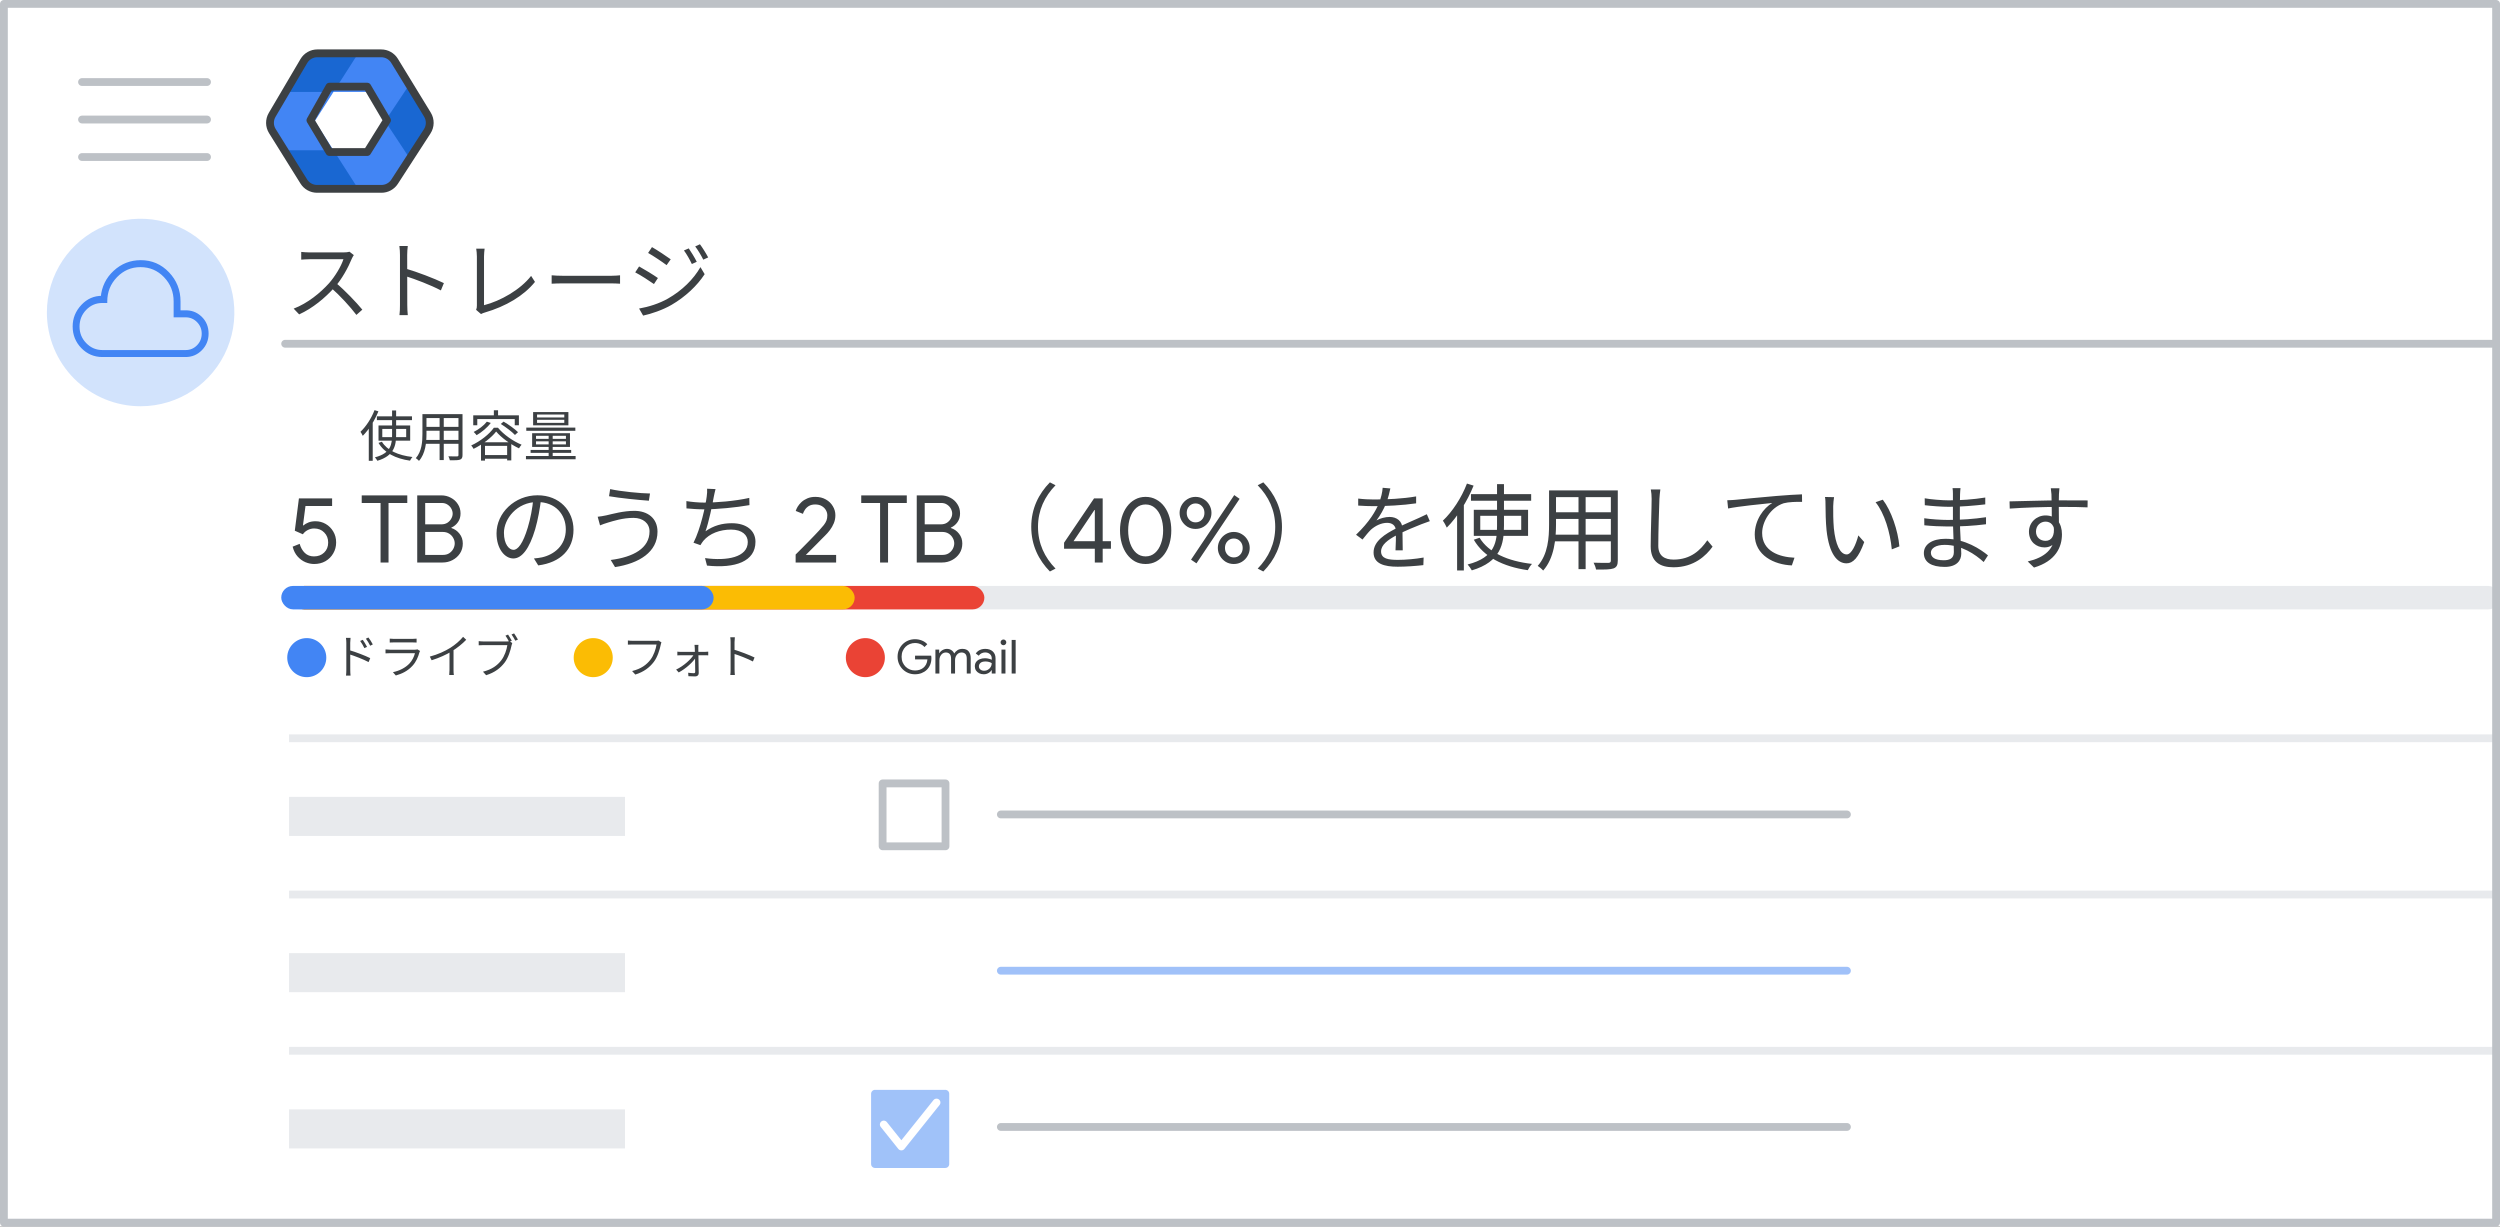 <svg width="320" height="157" viewBox="0 0 320 157" fill="none" xmlns="http://www.w3.org/2000/svg">
<rect x="0" y="0" width="320" height="157" fill="#333333" stroke="none"/>
<g id="admin-user-storage-limits-experience" clip-path="url(#clip0_5034_2159)">
<rect id="bg" width="320" height="157" fill="white"/>
<path id="Line" d="M36.5 44H319" stroke="#BDC1C6" stroke-linecap="round"/>
<g id="Admin icon - illustrated">
<g id="Group">
<path id="Vector" d="M36.407 19.233L38.831 23.168C39.214 23.791 39.922 24.174 40.688 24.174H45.849L44.92 21.531L42.688 19.233L39.547 18.722L36.407 19.233Z" fill="#1967D2"/>
<path id="Vector_2" d="M54.859 14.495L52.506 10.674L50.482 12.774L49.287 15.501L50.585 18.418L52.49 20.35L54.859 16.506C55.242 15.884 55.242 15.117 54.859 14.495Z" fill="#1967D2"/>
<path id="Vector_3" d="M45.85 6.826H40.689C39.923 6.826 39.215 7.209 38.832 7.832L36.407 11.767L39.547 12.279L42.688 11.767L44.98 9.469L45.85 6.826Z" fill="#1967D2"/>
<path id="Vector_4" d="M40.299 15.5L42.688 11.767H36.407L34.728 14.494C34.345 15.117 34.345 15.883 34.728 16.505L36.407 19.233H42.688L40.299 15.5Z" fill="#4285F4"/>
<path id="Vector_5" d="M46.898 11.767L49.287 15.5L52.505 10.673L50.755 7.832C50.372 7.209 49.663 6.826 48.897 6.826H45.85L42.688 11.767H46.898Z" fill="#4285F4"/>
<path id="Vector_6" d="M46.898 19.233H42.688L45.85 24.174H48.897C49.663 24.174 50.372 23.791 50.755 23.168L52.49 20.35L49.287 15.5L46.898 19.233Z" fill="#4285F4"/>
</g>
<path id="Path 19" fill-rule="evenodd" clip-rule="evenodd" d="M42.167 11.092H47.008L49.538 15.396L47.008 19.459H42.167L39.732 15.396L42.167 11.092Z" stroke="#3C4043" stroke-linejoin="round"/>
<path id="Path 19_2" fill-rule="evenodd" clip-rule="evenodd" d="M38.894 7.811C39.254 7.201 39.909 6.826 40.618 6.826H48.793C49.49 6.826 50.136 7.189 50.5 7.783L54.714 14.676C55.115 15.332 55.105 16.16 54.686 16.806L50.506 23.261C50.137 23.83 49.505 24.174 48.827 24.174H40.584C39.894 24.174 39.252 23.818 38.887 23.232L34.862 16.778C34.468 16.146 34.457 15.347 34.835 14.705L38.894 7.811Z" stroke="#3C4043" stroke-linejoin="round"/>
</g>
<g id="Menu">
<path id="Line_2" d="M10.5 10.5H26.5" stroke="#BDC1C6" stroke-linecap="round" stroke-linejoin="round"/>
<path id="Line_3" d="M10.5 15.3H26.5" stroke="#BDC1C6" stroke-linecap="round" stroke-linejoin="round"/>
<path id="Line_4" d="M10.5 20.1H26.5" stroke="#BDC1C6" stroke-linecap="round" stroke-linejoin="round"/>
</g>
<g id="nav-directory-on">
<path id="Path" d="M18 52C22.854 52 27.23 49.076 29.087 44.591C30.944 40.107 29.916 34.945 26.484 31.514C23.051 28.082 17.889 27.056 13.405 28.915C8.921 30.773 5.998 35.15 6 40.004C6 43.186 7.264 46.238 9.515 48.488C11.765 50.738 14.818 52.001 18 52Z" fill="#D2E3FC"/>
</g>
<g id="Shape">
<path fill-rule="evenodd" clip-rule="evenodd" d="M10.552 44.414C11.253 45.138 12.107 45.5 13.115 45.5H23.762C24.521 45.5 25.167 45.228 25.7 44.683C26.233 44.138 26.5 43.478 26.5 42.702C26.5 41.881 26.219 41.202 25.657 40.664C25.094 40.127 24.412 39.881 23.608 39.925H22.907V38.582C22.907 37.179 22.433 35.981 21.483 34.989C20.534 33.996 19.38 33.5 18.022 33.5C16.737 33.5 15.623 33.937 14.681 34.81C13.739 35.683 13.21 36.769 13.093 38.067C12.1 38.052 11.253 38.422 10.552 39.175C9.851 39.929 9.5 40.798 9.5 41.784C9.5 42.813 9.851 43.69 10.552 44.414ZM23.762 45.008H13.115C12.253 45.008 11.515 44.694 10.902 44.067C10.289 43.44 9.982 42.687 9.982 41.806C9.982 40.91 10.285 40.149 10.891 39.522C11.497 38.895 12.231 38.582 13.093 38.582H13.531C13.531 37.313 13.965 36.231 14.834 35.336C15.703 34.44 16.751 33.992 17.978 33.992C19.22 33.992 20.271 34.44 21.133 35.336C21.994 36.231 22.425 37.313 22.425 38.582V40.418H23.762C24.39 40.418 24.923 40.642 25.361 41.09C25.799 41.537 26.018 42.075 26.018 42.702C26.018 43.343 25.799 43.888 25.361 44.336C24.923 44.784 24.39 45.008 23.762 45.008Z" fill="#4285F4"/>
<path d="M10.552 44.414L10.408 44.553L10.408 44.553L10.552 44.414ZM25.657 40.664L25.795 40.52L25.795 40.52L25.657 40.664ZM23.608 39.925V40.126L23.619 40.125L23.608 39.925ZM22.907 39.925H22.707V40.125H22.907V39.925ZM21.483 34.989L21.339 35.127L21.339 35.127L21.483 34.989ZM14.681 34.81L14.545 34.663L14.545 34.663L14.681 34.81ZM13.093 38.067L13.09 38.267L13.275 38.27L13.292 38.085L13.093 38.067ZM10.552 39.175L10.405 39.039L10.405 39.039L10.552 39.175ZM10.902 44.067L10.759 44.207L10.759 44.207L10.902 44.067ZM10.891 39.522L11.035 39.661L11.035 39.661L10.891 39.522ZM13.531 38.582V38.782H13.731V38.582H13.531ZM14.834 35.336L14.978 35.475L14.978 35.475L14.834 35.336ZM21.133 35.336L20.989 35.474L20.989 35.474L21.133 35.336ZM22.425 40.418H22.225V40.618H22.425V40.418ZM25.361 41.09L25.218 41.229L25.218 41.229L25.361 41.09ZM25.361 44.336L25.218 44.196L25.361 44.336ZM13.115 45.3C12.161 45.3 11.359 44.96 10.695 44.275L10.408 44.553C11.147 45.316 12.053 45.7 13.115 45.7V45.3ZM23.762 45.3H13.115V45.7H23.762V45.3ZM25.557 44.543C25.062 45.049 24.467 45.3 23.762 45.3V45.7C24.575 45.7 25.273 45.406 25.843 44.823L25.557 44.543ZM26.3 42.702C26.3 43.426 26.053 44.036 25.557 44.543L25.843 44.823C26.414 44.24 26.7 43.529 26.7 42.702H26.3ZM25.518 40.809C26.039 41.306 26.3 41.932 26.3 42.702H26.7C26.7 41.829 26.399 41.097 25.795 40.52L25.518 40.809ZM23.619 40.125C24.369 40.083 24.998 40.311 25.518 40.809L25.795 40.52C25.191 39.943 24.453 39.678 23.597 39.726L23.619 40.125ZM22.907 40.125H23.608V39.725H22.907V40.125ZM22.707 38.582V39.925H23.107V38.582H22.707ZM21.339 35.127C22.252 36.081 22.707 37.229 22.707 38.582H23.107C23.107 37.129 22.613 35.881 21.628 34.851L21.339 35.127ZM18.022 33.7C19.325 33.7 20.427 34.173 21.339 35.127L21.628 34.851C20.641 33.819 19.435 33.3 18.022 33.3V33.7ZM14.817 34.956C15.722 34.117 16.787 33.7 18.022 33.7V33.3C16.686 33.3 15.524 33.756 14.545 34.663L14.817 34.956ZM13.292 38.085C13.405 36.835 13.912 35.795 14.817 34.956L14.545 34.663C13.566 35.57 13.015 36.702 12.894 38.049L13.292 38.085ZM10.698 39.312C11.362 38.598 12.155 38.253 13.09 38.267L13.096 37.867C12.044 37.851 11.143 38.246 10.405 39.039L10.698 39.312ZM9.7 41.784C9.7 40.852 10.03 40.03 10.698 39.312L10.405 39.039C9.671 39.828 9.3 40.745 9.3 41.784H9.7ZM10.695 44.275C10.031 43.589 9.7 42.763 9.7 41.784H9.3C9.3 42.864 9.67 43.791 10.408 44.553L10.695 44.275ZM13.115 45.208H23.762V44.807H13.115V45.208ZM10.759 44.207C11.409 44.872 12.198 45.208 13.115 45.208V44.807C12.308 44.807 11.621 44.517 11.045 43.927L10.759 44.207ZM9.782 41.806C9.782 42.739 10.109 43.543 10.759 44.207L11.045 43.927C10.468 43.338 10.182 42.635 10.182 41.806H9.782ZM10.747 39.383C10.104 40.049 9.782 40.86 9.782 41.806H10.182C10.182 40.961 10.466 40.25 11.035 39.661L10.747 39.383ZM13.093 38.382C12.176 38.382 11.391 38.718 10.747 39.383L11.035 39.661C11.604 39.073 12.286 38.782 13.093 38.782V38.382ZM13.531 38.382H13.093V38.782H13.531V38.382ZM14.691 35.197C13.785 36.13 13.331 37.262 13.331 38.582H13.731C13.731 37.364 14.146 36.333 14.978 35.475L14.691 35.197ZM17.978 33.792C16.696 33.792 15.597 34.263 14.691 35.197L14.978 35.475C15.81 34.618 16.806 34.193 17.978 34.193V33.792ZM21.277 35.197C20.378 34.263 19.274 33.792 17.978 33.792V34.193C19.165 34.193 20.165 34.618 20.989 35.474L21.277 35.197ZM22.625 38.582C22.625 37.263 22.175 36.131 21.277 35.197L20.989 35.474C21.814 36.332 22.225 37.364 22.225 38.582H22.625ZM22.625 40.418V38.582H22.225V40.418H22.625ZM23.762 40.218H22.425V40.618H23.762V40.218ZM25.504 40.95C25.028 40.463 24.443 40.218 23.762 40.218V40.618C24.336 40.618 24.817 40.82 25.218 41.229L25.504 40.95ZM26.218 42.702C26.218 42.022 25.979 41.435 25.504 40.95L25.218 41.229C25.619 41.64 25.818 42.127 25.818 42.702H26.218ZM25.504 44.476C25.98 43.99 26.218 43.394 26.218 42.702H25.818C25.818 43.292 25.619 43.787 25.218 44.196L25.504 44.476ZM23.762 45.208C24.443 45.208 25.028 44.962 25.504 44.476L25.218 44.196C24.817 44.605 24.336 44.807 23.762 44.807V45.208Z" fill="#4285F4"/>
</g>
<path id="Title text" d="M45.289 32.652C45.223 32.74 45.08 32.982 45.025 33.125C44.585 34.214 43.749 35.754 42.836 36.766C41.604 38.141 40.031 39.45 38.293 40.242L37.589 39.505C39.371 38.823 40.988 37.503 42.121 36.249C42.869 35.402 43.672 34.093 43.958 33.18C43.562 33.18 40.042 33.18 39.668 33.18C39.272 33.18 38.678 33.224 38.557 33.235V32.245C38.7 32.267 39.327 32.311 39.668 32.311C40.097 32.311 43.496 32.311 43.914 32.311C44.266 32.311 44.563 32.278 44.739 32.223L45.289 32.652ZM42.979 36.194C44.167 37.184 45.63 38.724 46.378 39.637L45.619 40.308C44.827 39.263 43.54 37.855 42.352 36.81L42.979 36.194ZM51.196 39.032C51.196 38.416 51.196 33.554 51.196 32.641C51.196 32.322 51.174 31.838 51.119 31.486H52.197C52.153 31.827 52.12 32.3 52.12 32.641C52.12 34.346 52.131 38.515 52.131 39.032C52.131 39.384 52.153 39.978 52.197 40.341H51.13C51.185 39.989 51.196 39.439 51.196 39.032ZM51.922 34.379C53.374 34.797 55.596 35.644 56.817 36.238L56.432 37.173C55.178 36.502 53.121 35.721 51.922 35.347V34.379ZM60.942 39.659C61.019 39.483 61.041 39.329 61.041 39.12C61.041 38.427 61.041 33.873 61.041 32.828C61.041 32.531 60.997 32.036 60.953 31.827H62.031C61.998 32.091 61.954 32.509 61.954 32.817C61.954 33.862 61.954 38.504 61.954 39.065C64.066 38.526 66.607 37.085 67.982 35.314L68.477 36.084C67.047 37.855 64.781 39.208 62.031 40.011C61.921 40.044 61.745 40.099 61.569 40.198L60.942 39.659ZM70.611 35.237C70.952 35.27 71.524 35.303 72.151 35.303C72.954 35.303 77.365 35.303 78.179 35.303C78.729 35.303 79.114 35.259 79.367 35.237V36.315C79.136 36.304 78.674 36.271 78.19 36.271C77.354 36.271 72.965 36.271 72.151 36.271C71.546 36.271 70.963 36.293 70.611 36.315V35.237ZM88.161 31.794C88.436 32.201 88.931 32.982 89.184 33.51L88.557 33.796C88.282 33.213 87.908 32.553 87.545 32.058L88.161 31.794ZM89.591 31.266C89.888 31.651 90.383 32.443 90.647 32.949L90.02 33.235C89.734 32.663 89.349 32.025 88.986 31.541L89.591 31.266ZM83.453 31.629C84.102 31.992 85.367 32.839 85.851 33.191L85.323 33.939C84.806 33.543 83.607 32.74 82.958 32.377L83.453 31.629ZM81.803 39.494C83.013 39.285 84.377 38.856 85.499 38.218C87.325 37.173 88.766 35.743 89.657 34.192L90.196 35.094C89.239 36.568 87.721 37.998 85.961 39.021C84.85 39.67 83.332 40.187 82.32 40.396L81.803 39.494ZM81.803 34.104C82.452 34.456 83.739 35.248 84.212 35.589L83.706 36.359C83.167 35.974 81.979 35.204 81.308 34.863L81.803 34.104Z" fill="#3C4043"/>
<path id="Line_5" d="M37.5 94.5H319.5" stroke="#E8EAED" stroke-linecap="square"/>
<path id="Line_6" d="M37.5 114.5H319.5" stroke="#E8EAED" stroke-linecap="square"/>
<path id="Line_7" d="M37.5 134.5H319.5" stroke="#E8EAED" stroke-linecap="square"/>
<path id="Line_8" d="M37.855 104.25H67.662" stroke="#BDC1C6" stroke-linecap="round"/>
<g id="UI/checkbox-blue" opacity="0.5">
<rect id="Rectangle" x="112" y="140" width="9" height="9" fill="#4285F4" stroke="#4285F4" stroke-linejoin="round"/>
<path id="Path_2" d="M113.125 143.938L115.375 146.75L119.875 141.125" stroke="white" stroke-linecap="round" stroke-linejoin="round"/>
</g>
<rect id="Rectangle_2" x="112.975" y="100.275" width="8.05" height="8.05" fill="white" stroke="#BDC1C6" stroke-linejoin="round"/>
<g id="Group 3">
<rect id="Rectangle_3" x="37" y="75" width="283" height="3" rx="1.5" fill="#E8EAED"/>
<g id="Group 11">
<g id="Group 4">
<rect id="Rectangle_4" x="37.452" y="75" width="88.548" height="3" rx="1.5" fill="#EA4335"/>
<rect id="Rectangle_5" x="37.452" y="75" width="71.946" height="3" rx="1.5" fill="#FBBC04"/>
<rect id="Rectangle_6" x="36" y="75" width="55.343" height="3" rx="1.5" fill="#4285F4"/>
</g>
</g>
</g>
<circle id="Oval" cx="39.266" cy="84.177" r="2.5" fill="#4285F4"/>
<circle id="Oval_2" cx="75.933" cy="84.177" r="2.5" fill="#FBBC04"/>
<circle id="Oval_3" cx="110.766" cy="84.177" r="2.5" fill="#EA4335"/>
<path id="Line_9" d="M37.855 144.25H67.662" stroke="#BDC1C6" stroke-linecap="round"/>
<path id="Line_10" d="M37.855 124.25H67.662" stroke="#BDC1C6" stroke-linecap="round"/>
<path id="Line_11" d="M128.11 104.25H236.407" stroke="#BDC1C6" stroke-linecap="round"/>
<path id="Line_12" d="M128.11 144.25H236.407" stroke="#BDC1C6" stroke-linecap="round"/>
<path id="Line_13" opacity="0.5" d="M128.11 124.25H236.407" stroke="#4285F4" stroke-linecap="round"/>
<rect id="Rectangle_7" x="37" y="102" width="43" height="5" fill="#E8EAED"/>
<rect id="Rectangle_8" x="37" y="122" width="43" height="5" fill="#E8EAED"/>
<rect id="Rectangle_9" x="37" y="142" width="43" height="5" fill="#E8EAED"/>
<path id="Gmail EDITABLE TEXT Copy" d="M117.115 86.307C116.811 86.307 116.523 86.251 116.251 86.139C115.983 86.027 115.747 85.869 115.543 85.665C115.339 85.461 115.179 85.223 115.063 84.951C114.947 84.679 114.889 84.383 114.889 84.063C114.889 83.743 114.947 83.447 115.063 83.175C115.179 82.903 115.339 82.665 115.543 82.461C115.747 82.257 115.983 82.099 116.251 81.987C116.523 81.875 116.811 81.819 117.115 81.819C117.431 81.819 117.727 81.875 118.003 81.987C118.283 82.099 118.513 82.257 118.693 82.461L118.333 82.821C118.241 82.709 118.131 82.615 118.003 82.539C117.875 82.463 117.737 82.405 117.589 82.365C117.441 82.325 117.285 82.305 117.121 82.305C116.893 82.305 116.675 82.347 116.467 82.431C116.259 82.511 116.075 82.629 115.915 82.785C115.759 82.937 115.635 83.121 115.543 83.337C115.451 83.553 115.405 83.795 115.405 84.063C115.405 84.331 115.451 84.573 115.543 84.789C115.639 85.005 115.767 85.191 115.927 85.347C116.087 85.499 116.269 85.617 116.473 85.701C116.681 85.781 116.897 85.821 117.121 85.821C117.313 85.821 117.499 85.795 117.679 85.743C117.863 85.687 118.027 85.603 118.171 85.491C118.319 85.375 118.441 85.227 118.537 85.047C118.633 84.867 118.691 84.651 118.711 84.399H117.127V83.925H119.191C119.199 83.977 119.205 84.027 119.209 84.075C119.217 84.123 119.221 84.175 119.221 84.231V84.237C119.221 84.545 119.169 84.827 119.065 85.083C118.961 85.335 118.815 85.553 118.627 85.737C118.439 85.917 118.217 86.057 117.961 86.157C117.705 86.257 117.423 86.307 117.115 86.307ZM119.732 86.211V83.151H120.218V83.601H120.242C120.298 83.501 120.374 83.411 120.47 83.331C120.57 83.247 120.682 83.181 120.806 83.133C120.934 83.081 121.064 83.055 121.196 83.055C121.424 83.055 121.62 83.111 121.784 83.223C121.948 83.331 122.066 83.473 122.138 83.649C122.242 83.477 122.382 83.335 122.558 83.223C122.734 83.111 122.944 83.055 123.188 83.055C123.552 83.055 123.82 83.165 123.992 83.385C124.164 83.605 124.25 83.893 124.25 84.249V86.211H123.746V84.327C123.746 84.031 123.686 83.823 123.566 83.703C123.446 83.579 123.276 83.517 123.056 83.517C122.9 83.517 122.76 83.563 122.636 83.655C122.516 83.743 122.42 83.861 122.348 84.009C122.28 84.153 122.246 84.311 122.246 84.483V86.211H121.736V84.333C121.736 84.037 121.676 83.827 121.556 83.703C121.436 83.579 121.268 83.517 121.052 83.517C120.896 83.517 120.756 83.563 120.632 83.655C120.512 83.747 120.416 83.867 120.344 84.015C120.276 84.163 120.242 84.323 120.242 84.495V86.211H119.732ZM125.93 86.307C125.702 86.307 125.502 86.263 125.33 86.175C125.158 86.087 125.022 85.967 124.922 85.815C124.826 85.659 124.778 85.483 124.778 85.287C124.778 85.063 124.836 84.875 124.952 84.723C125.068 84.567 125.224 84.451 125.42 84.375C125.616 84.295 125.832 84.255 126.068 84.255C126.204 84.255 126.33 84.267 126.446 84.291C126.562 84.311 126.662 84.337 126.746 84.369C126.834 84.397 126.9 84.425 126.944 84.453V84.267C126.944 84.035 126.862 83.851 126.698 83.715C126.534 83.579 126.334 83.511 126.098 83.511C125.93 83.511 125.772 83.549 125.624 83.625C125.48 83.697 125.366 83.799 125.282 83.931L124.898 83.643C124.978 83.523 125.078 83.419 125.198 83.331C125.318 83.243 125.454 83.175 125.606 83.127C125.762 83.079 125.926 83.055 126.098 83.055C126.514 83.055 126.84 83.165 127.076 83.385C127.312 83.605 127.43 83.901 127.43 84.273V86.211H126.944V85.773H126.92C126.868 85.861 126.794 85.947 126.698 86.031C126.602 86.111 126.488 86.177 126.356 86.229C126.228 86.281 126.086 86.307 125.93 86.307ZM125.978 85.857C126.154 85.857 126.314 85.813 126.458 85.725C126.606 85.637 126.724 85.519 126.812 85.371C126.9 85.223 126.944 85.061 126.944 84.885C126.852 84.821 126.736 84.769 126.596 84.729C126.46 84.689 126.31 84.669 126.146 84.669C125.854 84.669 125.64 84.729 125.504 84.849C125.368 84.969 125.3 85.117 125.3 85.293C125.3 85.461 125.364 85.597 125.492 85.701C125.62 85.805 125.782 85.857 125.978 85.857ZM128.188 86.211V83.151H128.698V86.211H128.188ZM128.44 82.587C128.34 82.587 128.254 82.551 128.182 82.479C128.11 82.407 128.074 82.321 128.074 82.221C128.074 82.117 128.11 82.031 128.182 81.963C128.254 81.891 128.34 81.855 128.44 81.855C128.544 81.855 128.63 81.891 128.698 81.963C128.77 82.031 128.806 82.117 128.806 82.221C128.806 82.321 128.77 82.407 128.698 82.479C128.63 82.551 128.544 82.587 128.44 82.587ZM129.493 86.211V81.915H130.003V86.211H129.493Z" fill="#3C4043"/>
<path id="Photos EDITABLE TEXT Copy" d="M84.666 82.227C84.624 82.311 84.6 82.407 84.576 82.527C84.444 83.157 84.156 84.123 83.676 84.741C83.13 85.443 82.416 86.001 81.318 86.343L80.91 85.893C82.074 85.605 82.746 85.095 83.25 84.453C83.676 83.907 83.952 83.073 84.036 82.497C83.688 82.497 81.312 82.497 80.964 82.497C80.724 82.497 80.52 82.509 80.37 82.515V81.981C80.532 82.005 80.772 82.023 80.97 82.023C81.312 82.023 83.706 82.023 83.976 82.023C84.066 82.023 84.186 82.017 84.3 81.993L84.666 82.227ZM89.406 82.545C89.382 82.671 89.382 82.815 89.382 82.953C89.394 83.481 89.424 85.305 89.436 86.175C89.436 86.433 89.244 86.583 88.98 86.583C88.746 86.583 88.35 86.565 88.116 86.553L88.086 86.109C88.332 86.145 88.644 86.169 88.818 86.169C88.932 86.169 88.986 86.103 88.986 85.989C88.986 85.281 88.956 83.481 88.932 82.953C88.932 82.833 88.92 82.677 88.896 82.545H89.406ZM86.7 83.409C86.844 83.433 87.006 83.439 87.15 83.439C87.402 83.439 90.006 83.439 90.252 83.439C90.378 83.439 90.57 83.427 90.654 83.409V83.883C90.552 83.877 90.384 83.871 90.27 83.871C90.054 83.871 87.372 83.871 87.156 83.871C87 83.871 86.844 83.877 86.7 83.889V83.409ZM86.544 85.707C87.51 85.245 88.494 84.363 88.842 83.733L89.088 83.739L89.094 84.099C88.776 84.687 87.792 85.593 86.874 86.073L86.544 85.707ZM93.516 85.683C93.516 85.347 93.516 82.695 93.516 82.197C93.516 82.023 93.504 81.759 93.474 81.567H94.062C94.038 81.753 94.02 82.011 94.02 82.197C94.02 83.127 94.026 85.401 94.026 85.683C94.026 85.875 94.038 86.199 94.062 86.397H93.48C93.51 86.205 93.516 85.905 93.516 85.683ZM93.912 83.145C94.704 83.373 95.916 83.835 96.582 84.159L96.372 84.669C95.688 84.303 94.566 83.877 93.912 83.673V83.145Z" fill="#3C4043"/>
<path id="Drive EDITABLE TEXT Copy" d="M46.436 81.897C46.586 82.113 46.844 82.515 46.982 82.803L46.64 82.959C46.49 82.641 46.298 82.311 46.1 82.041L46.436 81.897ZM47.156 81.597C47.318 81.807 47.582 82.203 47.72 82.485L47.384 82.653C47.228 82.335 47.03 82.017 46.832 81.753L47.156 81.597ZM44.33 85.761C44.33 85.431 44.33 82.779 44.33 82.275C44.33 82.101 44.312 81.837 44.282 81.651H44.87C44.852 81.831 44.828 82.095 44.828 82.275C44.828 83.211 44.834 85.479 44.834 85.761C44.834 85.953 44.846 86.277 44.87 86.475H44.288C44.318 86.283 44.33 85.989 44.33 85.761ZM44.72 83.223C45.518 83.451 46.724 83.913 47.39 84.243L47.18 84.747C46.496 84.381 45.374 83.955 44.72 83.751V83.223ZM49.886 81.747C50.042 81.765 50.228 81.777 50.42 81.777C50.744 81.777 52.43 81.777 52.784 81.777C52.97 81.777 53.18 81.765 53.324 81.747V82.245C53.186 82.233 52.976 82.227 52.772 82.227C52.436 82.227 50.75 82.227 50.42 82.227C50.24 82.227 50.048 82.233 49.886 82.245V81.747ZM53.768 83.325C53.738 83.385 53.696 83.457 53.684 83.505C53.528 84.093 53.258 84.717 52.808 85.209C52.184 85.899 51.428 86.247 50.666 86.463L50.294 86.037C51.14 85.863 51.89 85.473 52.406 84.933C52.766 84.555 53.006 84.045 53.114 83.607C52.82 83.607 50.294 83.607 49.934 83.607C49.79 83.607 49.562 83.613 49.346 83.631V83.127C49.562 83.145 49.766 83.163 49.934 83.163C50.228 83.163 52.784 83.163 53.09 83.163C53.228 83.163 53.36 83.145 53.426 83.115L53.768 83.325ZM55.016 84.045C56.054 83.769 56.966 83.343 57.632 82.929C58.262 82.533 58.862 82.017 59.276 81.513L59.678 81.891C59.162 82.425 58.532 82.929 57.83 83.367C57.17 83.775 56.216 84.213 55.25 84.513L55.016 84.045ZM57.536 83.175L58.052 83.019V85.761C58.052 85.983 58.064 86.283 58.094 86.397H57.5C57.518 86.283 57.536 85.983 57.536 85.761V83.175ZM65.03 81.225C65.174 81.435 65.39 81.789 65.51 82.017L65.174 82.167C65.054 81.921 64.85 81.579 64.7 81.363L65.03 81.225ZM65.804 81.075C65.948 81.279 66.17 81.633 66.296 81.867L65.96 82.011C65.828 81.765 65.636 81.417 65.474 81.213L65.804 81.075ZM65.57 82.305C65.534 82.389 65.504 82.491 65.48 82.605C65.354 83.235 65.06 84.207 64.586 84.819C64.04 85.527 63.326 86.079 62.228 86.427L61.82 85.977C62.978 85.683 63.656 85.173 64.154 84.531C64.58 83.991 64.862 83.151 64.94 82.575C64.598 82.575 62.216 82.575 61.874 82.575C61.634 82.575 61.43 82.587 61.274 82.599V82.065C61.442 82.083 61.676 82.107 61.874 82.107C62.216 82.107 64.61 82.107 64.886 82.107C64.976 82.107 65.096 82.101 65.204 82.071L65.57 82.305Z" fill="#3C4043"/>
<path id="2 TB of 5 TB used EDITABLE TEXT Copy" d="M40.206 72.192C39.846 72.192 39.478 72.116 39.102 71.964C38.726 71.804 38.39 71.56 38.094 71.232C37.798 70.904 37.586 70.484 37.458 69.972L38.358 69.612C38.486 70.084 38.706 70.472 39.018 70.776C39.33 71.072 39.718 71.22 40.182 71.22C40.718 71.22 41.154 71.056 41.49 70.728C41.834 70.4 42.006 69.972 42.006 69.444C42.006 68.924 41.838 68.496 41.502 68.16C41.174 67.816 40.742 67.644 40.206 67.644C39.918 67.644 39.646 67.712 39.39 67.848C39.134 67.976 38.926 68.156 38.766 68.388L37.734 67.932L38.262 63.792H42.51V64.764H39.102L38.778 67.248L38.826 67.26C39.018 67.1 39.238 66.972 39.486 66.876C39.742 66.772 40.042 66.72 40.386 66.72C40.858 66.72 41.294 66.836 41.694 67.068C42.094 67.3 42.414 67.62 42.654 68.028C42.902 68.436 43.026 68.904 43.026 69.432C43.026 69.944 42.902 70.412 42.654 70.836C42.414 71.252 42.082 71.584 41.658 71.832C41.234 72.072 40.75 72.192 40.206 72.192ZM48.712 72V64.38H46.3V63.408H52.132V64.38H49.732V72H48.712ZM53.405 72V63.408H56.489C56.929 63.408 57.333 63.508 57.701 63.708C58.077 63.9 58.377 64.172 58.601 64.524C58.833 64.868 58.949 65.268 58.949 65.724C58.949 66.148 58.841 66.516 58.625 66.828C58.409 67.14 58.125 67.376 57.773 67.536V67.584C58.197 67.72 58.545 67.964 58.817 68.316C59.097 68.668 59.237 69.084 59.237 69.564C59.237 70.044 59.117 70.468 58.877 70.836C58.637 71.196 58.321 71.48 57.929 71.688C57.537 71.896 57.113 72 56.657 72H53.405ZM54.425 68.088V71.028H56.717C57.021 71.028 57.285 70.956 57.509 70.812C57.733 70.66 57.905 70.472 58.025 70.248C58.145 70.016 58.205 69.784 58.205 69.552C58.205 69.312 58.141 69.08 58.013 68.856C57.893 68.632 57.717 68.448 57.485 68.304C57.261 68.16 56.989 68.088 56.669 68.088H54.425ZM54.425 67.116H56.489C56.793 67.116 57.053 67.048 57.269 66.912C57.485 66.768 57.649 66.592 57.761 66.384C57.881 66.176 57.941 65.964 57.941 65.748C57.941 65.532 57.885 65.32 57.773 65.112C57.661 64.904 57.501 64.732 57.293 64.596C57.085 64.452 56.833 64.38 56.537 64.38H54.425V67.116ZM69.268 63.816C69.112 65.064 68.872 66.468 68.5 67.752C67.768 70.212 66.808 71.484 65.704 71.484C64.624 71.484 63.556 70.26 63.556 68.268C63.556 65.664 65.872 63.396 68.812 63.396C71.62 63.396 73.408 65.376 73.408 67.812C73.408 70.32 71.752 72 68.896 72.372L68.344 71.484C68.728 71.448 69.088 71.4 69.376 71.34C70.912 70.992 72.424 69.84 72.424 67.764C72.424 65.844 71.092 64.26 68.788 64.26C66.148 64.26 64.504 66.432 64.504 68.196C64.504 69.708 65.188 70.38 65.728 70.38C66.292 70.38 66.94 69.564 67.552 67.536C67.9 66.396 68.152 65.04 68.272 63.792L69.268 63.816ZM83.14 68.016C83.14 66.996 82.324 66.288 81.088 66.288C79.708 66.288 78.52 66.684 77.824 66.888C77.452 66.996 77.092 67.128 76.804 67.248L76.504 66.144C76.84 66.12 77.236 66.036 77.608 65.964C78.448 65.772 79.804 65.388 81.196 65.388C82.9 65.388 84.16 66.336 84.16 68.052C84.16 70.656 81.832 72.108 78.724 72.588L78.172 71.676C81.088 71.304 83.14 70.164 83.14 68.016ZM78.1 62.604C79.432 62.904 82.036 63.156 83.2 63.168L83.056 64.092C81.724 63.996 79.312 63.756 77.956 63.516L78.1 62.604ZM91.588 62.604C91.492 62.928 91.432 63.3 91.36 63.612C91.192 64.572 90.712 66.888 90.304 68.004C91.348 67.272 92.428 66.972 93.676 66.972C95.584 66.972 96.7 67.944 96.7 69.348C96.7 71.856 94.144 72.78 90.496 72.396L90.244 71.436C93.028 71.82 95.716 71.352 95.716 69.372C95.716 68.484 94.984 67.788 93.58 67.788C92.152 67.788 90.82 68.28 90.028 69.228C89.884 69.408 89.776 69.576 89.656 69.78L88.768 69.468C89.68 67.68 90.316 64.704 90.46 63.552C90.508 63.168 90.532 62.88 90.508 62.556L91.588 62.604ZM87.856 64.14C88.492 64.248 89.404 64.332 90.124 64.332C91.66 64.332 94.024 64.152 95.908 63.732L95.932 64.656C94.228 64.956 91.78 65.196 90.136 65.196C89.32 65.196 88.552 65.136 87.868 65.076L87.856 64.14ZM101.841 72V70.98L102.129 70.692C102.297 70.524 102.505 70.316 102.753 70.068C103.001 69.812 103.261 69.548 103.533 69.276C103.805 68.996 104.057 68.736 104.289 68.496C104.529 68.248 104.717 68.048 104.853 67.896C105.101 67.624 105.301 67.392 105.453 67.2C105.605 67 105.717 66.808 105.789 66.624C105.861 66.432 105.897 66.212 105.897 65.964C105.897 65.732 105.837 65.512 105.717 65.304C105.597 65.088 105.421 64.912 105.189 64.776C104.965 64.64 104.681 64.572 104.337 64.572C104.017 64.572 103.745 64.64 103.521 64.776C103.305 64.912 103.137 65.076 103.017 65.268C102.897 65.452 102.817 65.62 102.777 65.772L101.853 65.4C101.901 65.232 101.985 65.048 102.105 64.848C102.233 64.64 102.397 64.444 102.597 64.26C102.805 64.068 103.053 63.912 103.341 63.792C103.637 63.664 103.977 63.6 104.361 63.6C104.881 63.6 105.333 63.712 105.717 63.936C106.101 64.152 106.397 64.44 106.605 64.8C106.821 65.152 106.929 65.536 106.929 65.952C106.929 66.312 106.861 66.656 106.725 66.984C106.589 67.304 106.421 67.596 106.221 67.86C106.021 68.124 105.817 68.356 105.609 68.556L105.177 68.988C104.993 69.172 104.797 69.372 104.589 69.588C104.381 69.796 104.177 70 103.977 70.2C103.777 70.4 103.601 70.576 103.449 70.728C103.305 70.88 103.205 70.98 103.149 71.028H107.025V72H101.841ZM112.65 72V64.38H110.238V63.408H116.07V64.38H113.67V72H112.65ZM117.343 72V63.408H120.427C120.867 63.408 121.271 63.508 121.639 63.708C122.015 63.9 122.315 64.172 122.539 64.524C122.771 64.868 122.887 65.268 122.887 65.724C122.887 66.148 122.779 66.516 122.563 66.828C122.347 67.14 122.063 67.376 121.711 67.536V67.584C122.135 67.72 122.483 67.964 122.755 68.316C123.035 68.668 123.175 69.084 123.175 69.564C123.175 70.044 123.055 70.468 122.815 70.836C122.575 71.196 122.259 71.48 121.867 71.688C121.475 71.896 121.051 72 120.595 72H117.343ZM118.363 68.088V71.028H120.655C120.959 71.028 121.223 70.956 121.447 70.812C121.671 70.66 121.843 70.472 121.963 70.248C122.083 70.016 122.143 69.784 122.143 69.552C122.143 69.312 122.079 69.08 121.951 68.856C121.831 68.632 121.655 68.448 121.423 68.304C121.199 68.16 120.927 68.088 120.607 68.088H118.363ZM118.363 67.116H120.427C120.731 67.116 120.991 67.048 121.207 66.912C121.423 66.768 121.587 66.592 121.699 66.384C121.819 66.176 121.879 65.964 121.879 65.748C121.879 65.532 121.823 65.32 121.711 65.112C121.599 64.904 121.439 64.732 121.231 64.596C121.023 64.452 120.771 64.38 120.475 64.38H118.363V67.116ZM132 67.44C132 65.1 132.948 63.204 134.388 61.74L135.108 62.112C133.716 63.54 132.864 65.304 132.864 67.44C132.864 69.588 133.716 71.352 135.108 72.78L134.388 73.152C132.948 71.688 132 69.792 132 67.44ZM136.2 70.236V69.468L140.04 63.792H141.144V69.276H142.2V70.236H141.144V72H140.136V70.236H136.2ZM140.136 69.276V65.28H140.088L137.412 69.276H140.136ZM146.637 72.192C146.133 72.192 145.681 72.084 145.281 71.868C144.881 71.644 144.537 71.336 144.249 70.944C143.961 70.552 143.741 70.096 143.589 69.576C143.437 69.056 143.361 68.496 143.361 67.896C143.361 67.296 143.437 66.736 143.589 66.216C143.741 65.696 143.961 65.24 144.249 64.848C144.537 64.456 144.881 64.152 145.281 63.936C145.681 63.712 146.133 63.6 146.637 63.6C147.141 63.6 147.593 63.712 147.993 63.936C148.401 64.152 148.749 64.456 149.037 64.848C149.325 65.24 149.545 65.696 149.697 66.216C149.849 66.736 149.925 67.296 149.925 67.896C149.925 68.496 149.849 69.056 149.697 69.576C149.545 70.096 149.325 70.552 149.037 70.944C148.749 71.336 148.401 71.644 147.993 71.868C147.593 72.084 147.141 72.192 146.637 72.192ZM146.637 71.22C147.101 71.22 147.501 71.072 147.837 70.776C148.173 70.48 148.429 70.08 148.605 69.576C148.789 69.072 148.881 68.512 148.881 67.896C148.881 67.272 148.789 66.708 148.605 66.204C148.429 65.7 148.173 65.304 147.837 65.016C147.501 64.72 147.101 64.572 146.637 64.572C146.173 64.572 145.773 64.72 145.437 65.016C145.109 65.304 144.853 65.7 144.669 66.204C144.493 66.708 144.405 67.272 144.405 67.896C144.405 68.512 144.493 69.072 144.669 69.576C144.853 70.08 145.109 70.48 145.437 70.776C145.773 71.072 146.173 71.22 146.637 71.22ZM153.028 67.704C152.652 67.704 152.308 67.612 151.996 67.428C151.692 67.236 151.448 66.984 151.264 66.672C151.08 66.36 150.988 66.02 150.988 65.652C150.988 65.284 151.08 64.944 151.264 64.632C151.448 64.32 151.692 64.072 151.996 63.888C152.308 63.696 152.652 63.6 153.028 63.6C153.412 63.6 153.756 63.696 154.06 63.888C154.372 64.072 154.616 64.32 154.792 64.632C154.976 64.944 155.068 65.284 155.068 65.652C155.068 66.02 154.976 66.36 154.792 66.672C154.616 66.984 154.372 67.236 154.06 67.428C153.756 67.612 153.412 67.704 153.028 67.704ZM153.028 66.864C153.356 66.864 153.628 66.748 153.844 66.516C154.06 66.284 154.168 65.996 154.168 65.652C154.168 65.3 154.06 65.012 153.844 64.788C153.628 64.556 153.356 64.44 153.028 64.44C152.708 64.44 152.44 64.556 152.224 64.788C152.008 65.012 151.9 65.3 151.9 65.652C151.9 65.996 152.008 66.284 152.224 66.516C152.44 66.748 152.708 66.864 153.028 66.864ZM157.924 72.192C157.548 72.192 157.204 72.1 156.892 71.916C156.588 71.724 156.344 71.472 156.16 71.16C155.976 70.848 155.884 70.508 155.884 70.14C155.884 69.772 155.976 69.432 156.16 69.12C156.344 68.808 156.588 68.56 156.892 68.376C157.204 68.184 157.548 68.088 157.924 68.088C158.308 68.088 158.652 68.184 158.956 68.376C159.268 68.56 159.512 68.808 159.688 69.12C159.872 69.432 159.964 69.772 159.964 70.14C159.964 70.508 159.872 70.848 159.688 71.16C159.512 71.472 159.268 71.724 158.956 71.916C158.652 72.1 158.308 72.192 157.924 72.192ZM157.924 71.352C158.252 71.352 158.524 71.236 158.74 71.004C158.956 70.772 159.064 70.484 159.064 70.14C159.064 69.788 158.956 69.5 158.74 69.276C158.524 69.044 158.252 68.928 157.924 68.928C157.604 68.928 157.336 69.044 157.12 69.276C156.904 69.5 156.796 69.788 156.796 70.14C156.796 70.484 156.904 70.772 157.12 71.004C157.336 71.236 157.604 71.352 157.924 71.352ZM153.148 72.108L152.452 71.64L157.984 63.372L158.668 63.852L153.148 72.108ZM164.093 67.44C164.093 69.792 163.145 71.688 161.705 73.152L160.985 72.78C162.377 71.352 163.229 69.588 163.229 67.44C163.229 65.304 162.377 63.54 160.985 62.112L161.705 61.74C163.145 63.204 164.093 65.1 164.093 67.44ZM177.965 62.52C177.857 62.988 177.725 63.648 177.413 64.452C177.113 65.184 176.669 65.988 176.189 66.612C176.657 66.336 177.341 66.168 177.869 66.168C178.793 66.168 179.513 66.72 179.513 67.692C179.513 68.316 179.537 69.696 179.549 70.44H178.625C178.673 69.804 178.685 68.568 178.673 67.944C178.661 67.248 178.181 66.924 177.557 66.924C176.789 66.924 176.033 67.308 175.481 67.8C175.133 68.136 174.797 68.568 174.401 69.06L173.573 68.448C175.301 66.792 176.105 65.4 176.513 64.38C176.777 63.72 176.945 63 176.981 62.436L177.965 62.52ZM173.849 63.816C174.497 63.9 175.325 63.936 175.877 63.936C177.497 63.936 179.573 63.84 181.265 63.54V64.428C179.585 64.68 177.353 64.788 175.829 64.788C175.313 64.788 174.521 64.764 173.849 64.716V63.816ZM183.017 66.708C182.717 66.804 182.285 66.972 181.961 67.092C181.109 67.428 179.969 67.884 178.805 68.484C177.617 69.108 176.777 69.756 176.777 70.584C176.777 71.52 177.701 71.664 178.937 71.664C179.873 71.664 181.169 71.556 182.225 71.364L182.189 72.336C181.277 72.444 179.945 72.54 178.901 72.54C177.197 72.54 175.817 72.168 175.817 70.716C175.817 69.252 177.305 68.352 178.733 67.62C179.873 67.032 180.845 66.66 181.637 66.288C181.997 66.12 182.297 65.988 182.633 65.82L183.017 66.708ZM188.285 63.252H195.989V64.092H188.285V63.252ZM189.473 66.024V67.824H194.717V66.024H189.473ZM188.645 65.256H195.593V68.592H188.645V65.256ZM189.389 68.832C190.517 70.716 192.977 71.832 196.097 72.18C195.905 72.372 195.677 72.732 195.557 72.984C192.377 72.528 189.917 71.28 188.645 69.084L189.389 68.832ZM191.621 61.968H192.509V67.284C192.509 69.6 192.113 71.904 188.393 73.008C188.285 72.804 188.033 72.444 187.853 72.252C191.417 71.352 191.621 69.3 191.621 67.272V61.968ZM187.769 61.896L188.621 62.16C187.805 64.188 186.521 66.204 185.189 67.536C185.105 67.332 184.853 66.864 184.685 66.648C185.897 65.508 187.073 63.72 187.769 61.896ZM186.509 65.04L187.361 64.188L187.373 64.2V73.02H186.509V65.04ZM198.785 62.772H206.549V63.636H198.785V62.772ZM198.785 65.568H206.537V66.42H198.785V65.568ZM198.725 68.436H206.561V69.288H198.725V68.436ZM198.281 62.772H199.169V67.128C199.169 68.952 198.953 71.436 197.525 73.032C197.381 72.852 197.021 72.552 196.829 72.432C198.149 70.944 198.281 68.808 198.281 67.116V62.772ZM206.189 62.772H207.077V71.736C207.077 72.324 206.933 72.6 206.537 72.756C206.129 72.9 205.433 72.912 204.293 72.9C204.257 72.66 204.113 72.264 203.981 72.024C204.833 72.06 205.649 72.048 205.877 72.048C206.105 72.036 206.189 71.964 206.189 71.736V62.772ZM202.049 63.096H202.961V72.852H202.049V63.096ZM212.525 62.652C212.465 63.048 212.429 63.468 212.405 63.864C212.357 65.22 212.261 68.064 212.261 69.852C212.261 71.172 213.089 71.628 214.229 71.628C216.425 71.628 217.673 70.404 218.537 69.156L219.209 69.972C218.393 71.112 216.833 72.612 214.205 72.612C212.477 72.612 211.289 71.904 211.289 69.936C211.289 68.16 211.409 65.124 211.409 63.864C211.409 63.42 211.373 63 211.301 62.652H212.525ZM221.09 64.032C221.546 64.02 221.93 63.996 222.17 63.972C222.95 63.888 225.206 63.672 227.426 63.48C228.734 63.372 229.85 63.3 230.654 63.276L230.666 64.236C229.97 64.224 228.926 64.248 228.314 64.416C226.598 64.968 225.554 66.804 225.554 68.22C225.554 70.56 227.75 71.304 229.694 71.388L229.358 72.372C227.126 72.288 224.606 71.112 224.606 68.424C224.606 66.552 225.746 65.028 226.85 64.38C225.554 64.512 222.506 64.812 221.198 65.088L221.09 64.032ZM234.758 63.636C234.698 63.912 234.662 64.488 234.65 64.8C234.638 65.544 234.65 66.648 234.734 67.632C234.938 69.636 235.514 70.968 236.378 70.968C236.99 70.968 237.554 69.732 237.866 68.532L238.622 69.384C237.89 71.412 237.17 72.108 236.354 72.108C235.214 72.108 234.134 70.98 233.798 67.872C233.69 66.84 233.666 65.376 233.666 64.68C233.666 64.404 233.666 63.888 233.594 63.612L234.758 63.636ZM240.998 63.96C242.078 65.352 242.942 67.908 243.122 69.936L242.15 70.32C241.946 68.16 241.214 65.688 240.074 64.284L240.998 63.96ZM250.946 62.484C250.922 62.688 250.898 62.928 250.886 63.288C250.862 63.768 250.862 65.376 250.862 66.384C250.862 67.968 251.042 70.068 251.042 70.872C251.042 71.712 250.49 72.564 248.93 72.564C247.202 72.564 246.254 71.952 246.254 70.788C246.254 69.696 247.298 68.964 249.026 68.964C251.558 68.964 253.538 70.332 254.462 71.088L253.91 71.94C252.83 70.944 251.054 69.744 248.918 69.744C247.766 69.744 247.154 70.188 247.154 70.74C247.154 71.304 247.622 71.712 248.81 71.712C249.506 71.712 250.094 71.508 250.094 70.668C250.094 69.744 249.974 67.44 249.974 66.384C249.974 65.304 249.974 64.044 249.974 63.204C249.974 63 249.962 62.64 249.926 62.484H250.946ZM246.362 63.78C247.13 63.924 248.63 64.044 249.422 64.044C250.946 64.044 252.554 63.936 254.114 63.684V64.56C252.758 64.716 251.042 64.872 249.434 64.872C248.606 64.872 247.13 64.764 246.374 64.668L246.362 63.78ZM246.302 66.336C247.154 66.468 248.522 66.552 249.314 66.552C251.054 66.552 252.65 66.432 254.21 66.204V67.104C252.578 67.308 251.114 67.392 249.314 67.392C248.486 67.392 247.166 67.332 246.314 67.236L246.302 66.336ZM263.606 62.496C263.582 62.64 263.546 63.108 263.546 63.252C263.51 64.032 263.534 66.348 263.546 67.308L262.634 66.84C262.634 66.312 262.622 63.924 262.586 63.264C262.562 62.94 262.526 62.604 262.502 62.496H263.606ZM257.222 64.176C258.854 64.152 261.854 64.044 263.702 64.044C265.166 64.044 266.654 64.044 267.218 64.056L267.206 64.944C266.534 64.908 265.454 64.884 263.69 64.884C261.626 64.884 259.058 64.968 257.246 65.1L257.222 64.176ZM263.522 67.656C263.522 69.264 262.778 70.068 261.686 70.068C260.678 70.068 259.706 69.36 259.706 68.052C259.706 66.864 260.69 65.976 261.83 65.976C263.222 65.976 263.93 67.008 263.93 68.388C263.93 70.02 263.138 71.82 260.354 72.648L259.55 71.868C261.734 71.352 263.006 70.284 263.006 68.304C263.006 67.224 262.478 66.768 261.83 66.768C261.194 66.768 260.606 67.26 260.606 68.04C260.606 68.796 261.17 69.228 261.83 69.228C262.574 69.228 263.054 68.604 262.862 67.32L263.522 67.656Z" fill="#3C4043"/>
<path id="Storage used EDITABLE TEXT" d="M48.24 53.288H52.734V53.778H48.24V53.288ZM48.933 54.905V55.955H51.992V54.905H48.933ZM48.45 54.457H52.503V56.403H48.45V54.457ZM48.884 56.543C49.542 57.642 50.977 58.293 52.797 58.496C52.685 58.608 52.552 58.818 52.482 58.965C50.627 58.699 49.192 57.971 48.45 56.69L48.884 56.543ZM50.186 52.539H50.704V55.64C50.704 56.991 50.473 58.335 48.303 58.979C48.24 58.86 48.093 58.65 47.988 58.538C50.067 58.013 50.186 56.816 50.186 55.633V52.539ZM47.939 52.497L48.436 52.651C47.96 53.834 47.211 55.01 46.434 55.787C46.385 55.668 46.238 55.395 46.14 55.269C46.847 54.604 47.533 53.561 47.939 52.497ZM47.204 54.331L47.701 53.834L47.708 53.841V58.986H47.204V54.331ZM54.365 53.008H58.894V53.512H54.365V53.008ZM54.365 54.639H58.887V55.136H54.365V54.639ZM54.33 56.312H58.901V56.809H54.33V56.312ZM54.071 53.008H54.589V55.549C54.589 56.613 54.463 58.062 53.63 58.993C53.546 58.888 53.336 58.713 53.224 58.643C53.994 57.775 54.071 56.529 54.071 55.542V53.008ZM58.684 53.008H59.202V58.237C59.202 58.58 59.118 58.741 58.887 58.832C58.649 58.916 58.243 58.923 57.578 58.916C57.557 58.776 57.473 58.545 57.396 58.405C57.893 58.426 58.369 58.419 58.502 58.419C58.635 58.412 58.684 58.37 58.684 58.237V53.008ZM56.269 53.197H56.801V58.888H56.269V53.197ZM62.317 53.974L62.821 54.135C62.359 54.751 61.645 55.332 61.008 55.703C60.931 55.598 60.742 55.388 60.63 55.29C61.26 54.975 61.918 54.485 62.317 53.974ZM64.102 54.268L64.459 53.967C65.103 54.338 65.908 54.919 66.307 55.318L65.915 55.675C65.537 55.269 64.753 54.674 64.102 54.268ZM63.507 55.234C62.933 55.99 61.785 56.886 60.616 57.453C60.553 57.327 60.42 57.131 60.315 57.019C61.498 56.48 62.66 55.549 63.213 54.751H63.738C64.487 55.647 65.684 56.48 66.762 56.921C66.643 57.047 66.517 57.243 66.433 57.39C65.39 56.9 64.158 56.025 63.507 55.234ZM61.568 56.606H65.446V58.93H64.914V57.075H62.079V58.958H61.568V56.606ZM61.813 58.251H65.194V58.72H61.813V58.251ZM63.213 52.511H63.752V53.428H63.213V52.511ZM60.574 53.162H66.419V54.436H65.887V53.638H61.092V54.436H60.574V53.162ZM68.743 53.736V54.128H72.229V53.736H68.743ZM68.743 53.057V53.435H72.229V53.057H68.743ZM68.239 52.742H72.754V54.443H68.239V52.742ZM68.61 56.487V56.886H72.439V56.487H68.61ZM68.61 55.78V56.172H72.439V55.78H68.61ZM68.113 55.451H72.957V57.208H68.113V55.451ZM70.227 55.57H70.745V58.587H70.227V55.57ZM67.364 54.737H73.643V55.143H67.364V54.737ZM67.917 57.593H73.111V57.964H67.917V57.593ZM67.322 58.37H73.678V58.783H67.322V58.37Z" fill="#3C4043"/>
<rect id="border" x="0.5" y="0.5" width="319" height="156" stroke="#BDC1C6" stroke-linejoin="round"/>
</g>
<defs>
<clipPath id="clip0_5034_2159">
<rect width="320" height="157" fill="white"/>
</clipPath>
</defs>
</svg>
